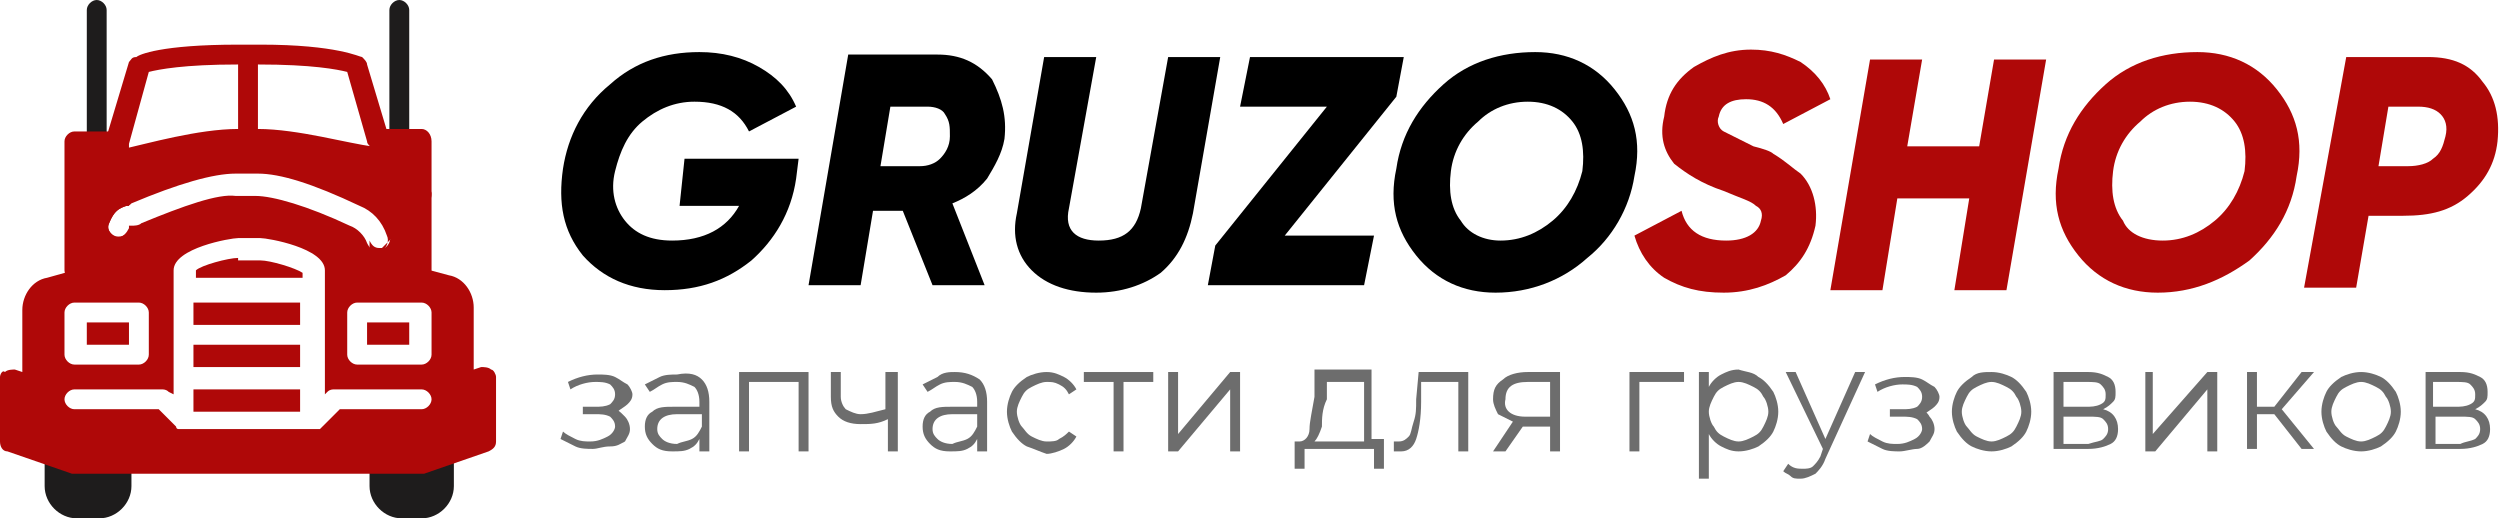 <?xml version="1.0" encoding="utf-8"?>
<!-- Generator: Adobe Illustrator 22.0.0, SVG Export Plug-In . SVG Version: 6.00 Build 0)  -->
<svg version="1.1" id="Слой_1" xmlns="http://www.w3.org/2000/svg" xmlns:xlink="http://www.w3.org/1999/xlink" x="0px" y="0px"
	 viewBox="0 0 100.8 20.9" style="enable-background:new 0 0 100.8 20.9;" xml:space="preserve">
<style type="text/css">
	.st0{fill:#1E1C1C;}
	.st1{fill:#AF0808;}
	.st2{fill:#6D6D6D;}
</style>
<g>
	<g>
		<g>
			<path class="st0" d="M3.9,6.1c-0.2,0-0.4-0.2-0.4-0.4V0.4C3.5,0.2,3.7,0,3.9,0s0.4,0.2,0.4,0.4v5.2C4.3,5.9,4.2,6.1,3.9,6.1z"/>
		</g>
		<g>
			<path class="st0" d="M4.8,18.3c-0.2,0-0.4,0.2-0.4,0.4H2.6c0-0.2-0.2-0.4-0.4-0.4s-0.4,0.2-0.4,0.4v0.9c0,0.7,0.6,1.3,1.3,1.3
				h0.9c0.7,0,1.3-0.6,1.3-1.3v-0.9C5.2,18.5,5,18.3,4.8,18.3z"/>
			<path class="st0" d="M17.8,18.3c-0.2,0-0.4,0.2-0.4,0.4h-1.7c0-0.2-0.2-0.4-0.4-0.4c-0.2,0-0.4,0.2-0.4,0.4v0.9
				c0,0.7,0.6,1.3,1.3,1.3H17c0.7,0,1.3-0.6,1.3-1.3v-0.9C18.3,18.5,18.1,18.3,17.8,18.3z"/>
		</g>
		<g>
			<path class="st0" d="M16.1,6.1c-0.2,0-0.4-0.2-0.4-0.4V0.4c0-0.2,0.2-0.4,0.4-0.4c0.2,0,0.4,0.2,0.4,0.4v5.2
				C16.5,5.9,16.3,6.1,16.1,6.1z"/>
		</g>
		<path class="st1" d="M17,5.2h-1.7c-0.2,0-0.4,0.2-0.4,0.4v2.8c0.4,0.2,0.6,0.6,0.8,1c0.1,0.2,0,0.5-0.2,0.6c-0.1,0-0.1,0-0.2,0
			c-0.2,0-0.3-0.1-0.4-0.3c0,0,0,0,0,0v1.2c0,0.2,0.2,0.4,0.4,0.4c0.2,0,0.4-0.2,0.4-0.4h0.9c0,0.2,0.2,0.4,0.4,0.4s0.4-0.2,0.4-0.4
			V5.7C17.4,5.4,17.2,5.2,17,5.2z"/>
		<path class="st1" d="M5.2,9.3C5.1,9.5,4.8,9.6,4.6,9.5C4.4,9.4,4.3,9.2,4.4,9c0.2-0.5,0.4-0.6,0.7-0.7c0,0,0.1,0,0.1,0V5.7
			c0-0.2-0.2-0.4-0.4-0.4H3c-0.2,0-0.4,0.2-0.4,0.4v5.2c0,0.2,0.2,0.4,0.4,0.4s0.4-0.2,0.4-0.4h0.9c0,0.2,0.2,0.4,0.4,0.4
			c0.2,0,0.4-0.2,0.4-0.4L5.2,9.3C5.2,9.2,5.2,9.3,5.2,9.3z"/>
		<g>
			<rect x="7.8" y="13.9" class="st1" width="4.3" height="0.9"/>
			<path class="st1" d="M9.6,10.4c-0.4,0-1.5,0.3-1.7,0.5v0.3h4.3V11c-0.3-0.2-1.3-0.5-1.7-0.5H9.6z"/>
			<rect x="7.8" y="12.2" class="st1" width="4.3" height="0.9"/>
			<rect x="3.5" y="13" class="st1" width="1.7" height="0.9"/>
			<path class="st1" d="M19.8,14.9c-0.1-0.1-0.3-0.1-0.4-0.1l-0.3,0.1v-2.5c0-0.6-0.4-1.2-1-1.3l-2.6-0.7L15.4,10l1.9-1.9
				c0.1-0.1,0.1-0.2,0.1-0.3c0-0.1-0.1-0.2-0.2-0.3l-1.7-1.3c0,0-0.1-0.1-0.1-0.1c0,0,0,0-0.1,0c0,0,0.1,0,0.1,0
				c0.2-0.1,0.4-0.3,0.3-0.5l-0.9-3c0-0.1-0.1-0.2-0.2-0.3c-0.1,0-1-0.5-4.1-0.5H9.6c-3.1,0-4,0.4-4.1,0.5C5.3,2.3,5.3,2.4,5.2,2.5
				l-0.9,3C4.3,5.8,4.4,6,4.7,6.1c0,0,0.1,0,0.1,0c0,0-0.1,0-0.1,0c-0.2,0-0.3,0.2-0.3,0.3L3.9,9.1c0,0.1,0,0.3,0.1,0.4
				c0.1,0.1,0.2,0.2,0.4,0.1l0.3,0c0,0,0,0,0,0C4.4,9.4,4.3,9.2,4.4,9c0.2-0.5,0.4-0.6,0.7-0.7c0.1,0,0.1,0,0.2-0.1
				C7.2,7.4,8.6,7,9.5,7h0.9c0.9,0,2.2,0.4,4.1,1.3c0.5,0.2,0.9,0.6,1.1,1.2c0.1,0.2,0,0.5-0.2,0.6c-0.1,0-0.1,0-0.2,0
				c-0.2,0-0.3-0.1-0.4-0.3c-0.1-0.3-0.4-0.6-0.7-0.7c-1.7-0.8-3.1-1.2-3.8-1.2H9.5C8.8,7.8,7.4,8.3,5.7,9C5.6,9.1,5.4,9.1,5.3,9.1
				c0,0-0.1,0-0.1,0c0,0,0,0,0,0.1C5.1,9.4,5,9.5,4.8,9.6l-0.4,0.9l-2.5,0.7c-0.6,0.1-1,0.7-1,1.3v2.5l-0.3-0.1
				c-0.1,0-0.3,0-0.4,0.1C0.1,14.9,0,15.1,0,15.2v2.6c0,0.2,0.1,0.4,0.3,0.4l2.6,0.9c0,0,0.1,0,0.1,0H17c0,0,0.1,0,0.1,0l2.6-0.9
				c0.2-0.1,0.3-0.2,0.3-0.4v-2.6C20,15.1,19.9,14.9,19.8,14.9z M5,6c0.1-0.1,0.1-0.1,0.2-0.2L6,2.9c0.4-0.1,1.4-0.3,3.6-0.3v2.6
				C8,5.2,5.9,5.8,5,6z M10.4,5.2V2.6c2.2,0,3.2,0.2,3.6,0.3l0.8,2.8c0,0.1,0.1,0.2,0.2,0.2C14.1,5.8,12,5.2,10.4,5.2z M2.6,12.6
				c0-0.2,0.2-0.4,0.4-0.4h2.6c0.2,0,0.4,0.2,0.4,0.4v1.7c0,0.2-0.2,0.4-0.4,0.4H3c-0.2,0-0.4-0.2-0.4-0.4V12.6z M17,16.5h-3.3
				l-0.7,0.7c0,0-0.1,0.1-0.1,0.1c-0.1,0-0.1,0-0.2,0H7.4c-0.1,0-0.1,0-0.2,0c-0.1,0-0.1-0.1-0.1-0.1l-0.7-0.7H3
				c-0.2,0-0.4-0.2-0.4-0.4c0-0.2,0.2-0.4,0.4-0.4h3.5c0.1,0,0.2,0,0.3,0.1L7,15.9v-5C7,10,9.3,9.6,9.6,9.6h0.9
				c0.3,0,2.6,0.4,2.6,1.3v5l0.1-0.1c0.1-0.1,0.2-0.1,0.3-0.1H17c0.2,0,0.4,0.2,0.4,0.4C17.4,16.3,17.2,16.5,17,16.5z M17.4,14.3
				c0,0.2-0.2,0.4-0.4,0.4h-2.6c-0.2,0-0.4-0.2-0.4-0.4v-1.7c0-0.2,0.2-0.4,0.4-0.4H17c0.2,0,0.4,0.2,0.4,0.4V14.3z"/>
			<rect x="14.8" y="13" class="st1" width="1.7" height="0.9"/>
			<rect x="7.8" y="15.7" class="st1" width="4.3" height="0.9"/>
		</g>
	</g>
</g>
<g>
	<path d="M27.6,6.4h4.6l-0.1,0.8c-0.2,1.4-0.9,2.5-1.8,3.3c-1,0.8-2.1,1.2-3.5,1.2c-1.4,0-2.5-0.5-3.3-1.4c-0.8-1-1-2.1-0.8-3.5
		c0.2-1.3,0.8-2.5,1.9-3.4c1-0.9,2.2-1.3,3.6-1.3c0.9,0,1.7,0.2,2.4,0.6c0.7,0.4,1.2,0.9,1.5,1.6l-1.9,1c-0.4-0.8-1.1-1.2-2.2-1.2
		c-0.8,0-1.5,0.3-2.1,0.8c-0.6,0.5-0.9,1.2-1.1,2c-0.2,0.8,0,1.5,0.4,2c0.4,0.5,1,0.8,1.9,0.8c1.3,0,2.2-0.5,2.7-1.4h-2.4L27.6,6.4z
		"/>
	<path d="M40.5,5.6c-0.1,0.6-0.4,1.1-0.7,1.6c-0.4,0.5-0.9,0.8-1.4,1l1.3,3.3h-2.1l-1.2-3h-1.2l-0.5,3h-2.1l1.6-9.3h3.6
		c0.9,0,1.6,0.3,2.2,1C40.4,4,40.6,4.7,40.5,5.6z M37.4,4.3h-1.5l-0.4,2.4h1.6c0.3,0,0.6-0.1,0.8-0.3s0.4-0.5,0.4-0.9s0-0.6-0.2-0.9
		C38,4.4,37.7,4.3,37.4,4.3z"/>
	<path d="M44.2,11.8c-1.1,0-2-0.3-2.6-0.9C41,10.3,40.8,9.5,41,8.6l1.1-6.3h2.1l-1.1,6.1c-0.2,0.9,0.3,1.3,1.2,1.3
		c1,0,1.5-0.4,1.7-1.3l1.1-6.1h2.1l-1.1,6.3c-0.2,1-0.6,1.8-1.3,2.4C46.1,11.5,45.2,11.8,44.2,11.8z"/>
	<path d="M50.4,2.3h6.2l-0.3,1.6l-4.5,5.6h3.6l-0.4,2h-6.3L49,9.9l4.5-5.6h-3.5L50.4,2.3z"/>
	<path d="M60.3,11.8c-1.3,0-2.4-0.5-3.2-1.5c-0.8-1-1.1-2.1-0.8-3.5c0.2-1.4,0.9-2.5,1.9-3.4c1-0.9,2.3-1.3,3.7-1.3
		c1.3,0,2.4,0.5,3.2,1.5c0.8,1,1.1,2.1,0.8,3.5C65.7,8.4,65,9.6,64,10.4C63,11.3,61.7,11.8,60.3,11.8z M60.5,9.7
		c0.8,0,1.5-0.3,2.1-0.8c0.6-0.5,1-1.2,1.2-2c0.1-0.8,0-1.5-0.4-2c-0.4-0.5-1-0.8-1.8-0.8c-0.8,0-1.5,0.3-2,0.8
		c-0.6,0.5-1,1.2-1.1,2c-0.1,0.8,0,1.5,0.4,2C59.2,9.4,59.8,9.7,60.5,9.7z"/>
	<path class="st1" d="M69.5,11.8c-1,0-1.7-0.2-2.4-0.6c-0.6-0.4-1-1-1.2-1.7l1.9-1c0.2,0.8,0.8,1.2,1.8,1.2c0.8,0,1.3-0.3,1.4-0.8
		c0.1-0.3,0-0.5-0.2-0.6c-0.2-0.2-0.6-0.3-1.3-0.6c-0.9-0.3-1.5-0.7-2-1.1c-0.4-0.5-0.6-1.1-0.4-1.9c0.1-0.9,0.5-1.5,1.2-2
		c0.7-0.4,1.4-0.7,2.3-0.7c0.8,0,1.4,0.2,2,0.5c0.6,0.4,1,0.9,1.2,1.5l-1.9,1c-0.3-0.7-0.8-1-1.5-1c-0.6,0-1,0.2-1.1,0.7
		c-0.1,0.2,0,0.5,0.2,0.6s0.6,0.3,1.2,0.6c0.4,0.1,0.7,0.2,0.8,0.3C72,6.5,72.3,6.8,72.6,7c0.5,0.5,0.7,1.3,0.6,2.1
		C73,10,72.6,10.6,72,11.1C71.3,11.5,70.5,11.8,69.5,11.8z"/>
	<path class="st1" d="M79.8,5.9l0.6-3.5h2.1l-1.6,9.3h-2.1l0.6-3.7h-2.9l-0.6,3.7h-2.1l1.6-9.3h2.1l-0.6,3.5H79.8z"/>
	<path class="st1" d="M87,11.8c-1.3,0-2.4-0.5-3.2-1.5c-0.8-1-1.1-2.1-0.8-3.5c0.2-1.4,0.9-2.5,1.9-3.4c1-0.9,2.3-1.3,3.7-1.3
		c1.3,0,2.4,0.5,3.2,1.5c0.8,1,1.1,2.1,0.8,3.5c-0.2,1.4-0.9,2.5-1.9,3.4C89.6,11.3,88.4,11.8,87,11.8z M87.2,9.7
		c0.8,0,1.5-0.3,2.1-0.8c0.6-0.5,1-1.2,1.2-2c0.1-0.8,0-1.5-0.4-2c-0.4-0.5-1-0.8-1.8-0.8c-0.8,0-1.5,0.3-2,0.8
		c-0.6,0.5-1,1.2-1.1,2c-0.1,0.8,0,1.5,0.4,2C85.8,9.4,86.4,9.7,87.2,9.7z"/>
	<path class="st1" d="M94.6,2.3h3.3c1,0,1.7,0.3,2.2,1c0.5,0.6,0.7,1.4,0.6,2.4c-0.1,0.9-0.5,1.6-1.2,2.2c-0.7,0.6-1.5,0.8-2.6,0.8
		h-1.4l-0.5,2.9h-2.1L94.6,2.3z M98.1,6.4c0.3-0.2,0.4-0.5,0.5-0.9c0.1-0.4,0-0.7-0.2-0.9c-0.2-0.2-0.5-0.3-0.9-0.3h-1.2l-0.4,2.4
		h1.2C97.5,6.7,97.9,6.6,98.1,6.4z"/>
</g>
<g>
	<path class="st2" d="M25.2,16.8c0.1,0.1,0.2,0.3,0.2,0.5c0,0.2-0.1,0.3-0.2,0.5C25,17.9,24.9,18,24.6,18s-0.5,0.1-0.7,0.1
		c-0.2,0-0.5,0-0.7-0.1c-0.2-0.1-0.4-0.2-0.6-0.3l0.1-0.3c0.1,0.1,0.3,0.2,0.5,0.3c0.2,0.1,0.4,0.1,0.6,0.1c0.3,0,0.5-0.1,0.7-0.2
		c0.2-0.1,0.3-0.3,0.3-0.4c0-0.2-0.1-0.3-0.2-0.4c-0.2-0.1-0.4-0.1-0.6-0.1h-0.5v-0.3H24c0.2,0,0.4,0,0.6-0.1
		c0.1-0.1,0.2-0.2,0.2-0.4c0-0.2-0.1-0.3-0.2-0.4c-0.2-0.1-0.4-0.1-0.6-0.1c-0.3,0-0.7,0.1-1,0.3l-0.1-0.3c0.4-0.2,0.8-0.3,1.2-0.3
		c0.2,0,0.5,0,0.7,0.1c0.2,0.1,0.3,0.2,0.5,0.3c0.1,0.1,0.2,0.3,0.2,0.4c0,0.2-0.1,0.3-0.2,0.4c-0.1,0.1-0.3,0.2-0.4,0.3
		C24.9,16.5,25,16.6,25.2,16.8z"/>
	<path class="st2" d="M28.3,15.3c0.2,0.2,0.3,0.5,0.3,0.9v2h-0.4v-0.5c-0.1,0.2-0.2,0.3-0.4,0.4c-0.2,0.1-0.4,0.1-0.7,0.1
		c-0.4,0-0.6-0.1-0.8-0.3c-0.2-0.2-0.3-0.4-0.3-0.7c0-0.3,0.1-0.5,0.3-0.6c0.2-0.2,0.5-0.2,0.9-0.2h1v-0.2c0-0.3-0.1-0.5-0.2-0.6
		c-0.2-0.1-0.4-0.2-0.7-0.2c-0.2,0-0.4,0-0.6,0.1c-0.2,0.1-0.3,0.2-0.5,0.3l-0.2-0.3c0.2-0.1,0.4-0.2,0.6-0.3
		c0.2-0.1,0.5-0.1,0.7-0.1C27.8,15,28.1,15.1,28.3,15.3z M27.9,17.7c0.2-0.1,0.3-0.3,0.4-0.5v-0.5h-1c-0.5,0-0.8,0.2-0.8,0.6
		c0,0.2,0.1,0.3,0.2,0.4c0.1,0.1,0.3,0.2,0.6,0.2C27.5,17.8,27.7,17.8,27.9,17.7z"/>
	<path class="st2" d="M32.6,15v3.2h-0.4v-2.8h-2v2.8h-0.4V15H32.6z"/>
	<path class="st2" d="M36.2,15v3.2h-0.4v-1.3c-0.4,0.2-0.7,0.2-1.1,0.2c-0.4,0-0.7-0.1-0.9-0.3c-0.2-0.2-0.3-0.4-0.3-0.8v-1h0.4v1
		c0,0.2,0.1,0.4,0.2,0.5c0.2,0.1,0.4,0.2,0.6,0.2c0.3,0,0.6-0.1,1-0.2V15H36.2z"/>
	<path class="st2" d="M39.5,15.3c0.2,0.2,0.3,0.5,0.3,0.9v2h-0.4v-0.5c-0.1,0.2-0.2,0.3-0.4,0.4c-0.2,0.1-0.4,0.1-0.7,0.1
		c-0.4,0-0.6-0.1-0.8-0.3c-0.2-0.2-0.3-0.4-0.3-0.7c0-0.3,0.1-0.5,0.3-0.6c0.2-0.2,0.5-0.2,0.9-0.2h1v-0.2c0-0.3-0.1-0.5-0.2-0.6
		c-0.2-0.1-0.4-0.2-0.7-0.2c-0.2,0-0.4,0-0.6,0.1c-0.2,0.1-0.3,0.2-0.5,0.3l-0.2-0.3c0.2-0.1,0.4-0.2,0.6-0.3C38,15,38.3,15,38.5,15
		C38.9,15,39.2,15.1,39.5,15.3z M39,17.7c0.2-0.1,0.3-0.3,0.4-0.5v-0.5h-1c-0.5,0-0.8,0.2-0.8,0.6c0,0.2,0.1,0.3,0.2,0.4
		c0.1,0.1,0.3,0.2,0.6,0.2C38.6,17.8,38.8,17.8,39,17.7z"/>
	<path class="st2" d="M41.4,18c-0.2-0.1-0.4-0.3-0.6-0.6c-0.1-0.2-0.2-0.5-0.2-0.8s0.1-0.6,0.2-0.8c0.1-0.2,0.3-0.4,0.6-0.6
		c0.2-0.1,0.5-0.2,0.8-0.2c0.3,0,0.5,0.1,0.7,0.2c0.2,0.1,0.4,0.3,0.5,0.5l-0.3,0.2c-0.1-0.2-0.2-0.3-0.4-0.4
		c-0.2-0.1-0.3-0.1-0.5-0.1c-0.2,0-0.4,0.1-0.6,0.2c-0.2,0.1-0.3,0.2-0.4,0.4c-0.1,0.2-0.2,0.4-0.2,0.6c0,0.2,0.1,0.5,0.2,0.6
		s0.2,0.3,0.4,0.4c0.2,0.1,0.4,0.2,0.6,0.2c0.2,0,0.4,0,0.5-0.1c0.2-0.1,0.3-0.2,0.4-0.3l0.3,0.2c-0.1,0.2-0.3,0.4-0.5,0.5
		c-0.2,0.1-0.5,0.2-0.7,0.2C41.9,18.2,41.7,18.1,41.4,18z"/>
	<path class="st2" d="M46.5,15.4h-1.2v2.8h-0.4v-2.8h-1.2V15h2.8V15.4z"/>
	<path class="st2" d="M47.1,15h0.4v2.5l2.1-2.5H50v3.2h-0.4v-2.5l-2.1,2.5h-0.4V15z"/>
	<path class="st2" d="M55.8,17.8v1.1h-0.4v-0.8h-2.8v0.8h-0.4v-1.1h0.2c0.2,0,0.4-0.2,0.4-0.5s0.1-0.7,0.2-1.3l0-1.1h2.3v2.8H55.8z
		 M53.3,17.2c-0.1,0.3-0.2,0.5-0.3,0.6h2v-2.4h-1.5l0,0.7C53.3,16.5,53.3,16.9,53.3,17.2z"/>
	<path class="st2" d="M59.2,15v3.2h-0.4v-2.8h-1.5l0,0.8c0,0.7-0.1,1.2-0.2,1.5s-0.3,0.5-0.6,0.5c-0.1,0-0.2,0-0.3,0l0-0.4
		c0.1,0,0.1,0,0.2,0c0.2,0,0.3-0.1,0.4-0.2s0.1-0.3,0.2-0.6s0.1-0.5,0.1-0.9l0.1-1.1H59.2z"/>
	<path class="st2" d="M62.9,15v3.2h-0.4v-1h-1h-0.1l-0.7,1h-0.5L61,17c-0.2-0.1-0.4-0.2-0.6-0.3c-0.1-0.2-0.2-0.4-0.2-0.6
		c0-0.4,0.1-0.6,0.4-0.8c0.2-0.2,0.6-0.3,1-0.3H62.9z M61.5,16.8h1v-1.4h-0.9c-0.6,0-0.9,0.2-0.9,0.7C60.6,16.5,60.9,16.8,61.5,16.8
		z"/>
	<path class="st2" d="M67.9,15.4h-1.8v2.8h-0.4V15h2.2V15.4z"/>
	<path class="st2" d="M70.9,15.2c0.2,0.1,0.4,0.3,0.6,0.6c0.1,0.2,0.2,0.5,0.2,0.8c0,0.3-0.1,0.6-0.2,0.8c-0.1,0.2-0.3,0.4-0.6,0.6
		c-0.2,0.1-0.5,0.2-0.8,0.2c-0.3,0-0.5-0.1-0.7-0.2c-0.2-0.1-0.4-0.3-0.5-0.5v1.8h-0.4V15h0.4v0.6c0.1-0.2,0.3-0.4,0.5-0.5
		c0.2-0.1,0.4-0.2,0.7-0.2C70.4,15,70.7,15,70.9,15.2z M70.7,17.6c0.2-0.1,0.3-0.2,0.4-0.4s0.2-0.4,0.2-0.6c0-0.2-0.1-0.5-0.2-0.6
		c-0.1-0.2-0.2-0.3-0.4-0.4c-0.2-0.1-0.4-0.2-0.6-0.2c-0.2,0-0.4,0.1-0.6,0.2c-0.2,0.1-0.3,0.2-0.4,0.4c-0.1,0.2-0.2,0.4-0.2,0.6
		c0,0.2,0.1,0.5,0.2,0.6c0.1,0.2,0.2,0.3,0.4,0.4c0.2,0.1,0.4,0.2,0.6,0.2C70.3,17.8,70.5,17.7,70.7,17.6z"/>
	<path class="st2" d="M75.2,15l-1.6,3.5c-0.1,0.3-0.3,0.5-0.4,0.6c-0.2,0.1-0.4,0.2-0.6,0.2c-0.2,0-0.3,0-0.4-0.1s-0.2-0.1-0.3-0.2
		l0.2-0.3c0.2,0.2,0.4,0.2,0.6,0.2c0.1,0,0.3,0,0.4-0.1c0.1-0.1,0.2-0.2,0.3-0.4l0.1-0.3L72,15h0.4l1.2,2.7l1.2-2.7H75.2z"/>
	<path class="st2" d="M77.8,16.8c0.1,0.1,0.2,0.3,0.2,0.5c0,0.2-0.1,0.3-0.2,0.5c-0.1,0.1-0.3,0.3-0.5,0.3s-0.5,0.1-0.7,0.1
		c-0.2,0-0.5,0-0.7-0.1c-0.2-0.1-0.4-0.2-0.6-0.3l0.1-0.3c0.1,0.1,0.3,0.2,0.5,0.3c0.2,0.1,0.4,0.1,0.6,0.1c0.3,0,0.5-0.1,0.7-0.2
		c0.2-0.1,0.3-0.3,0.3-0.4c0-0.2-0.1-0.3-0.2-0.4c-0.2-0.1-0.4-0.1-0.6-0.1h-0.5v-0.3h0.5c0.2,0,0.4,0,0.6-0.1
		c0.1-0.1,0.2-0.2,0.2-0.4c0-0.2-0.1-0.3-0.2-0.4c-0.2-0.1-0.4-0.1-0.6-0.1c-0.3,0-0.7,0.1-1,0.3l-0.1-0.3c0.4-0.2,0.8-0.3,1.2-0.3
		c0.2,0,0.5,0,0.7,0.1c0.2,0.1,0.3,0.2,0.5,0.3c0.1,0.1,0.2,0.3,0.2,0.4c0,0.2-0.1,0.3-0.2,0.4c-0.1,0.1-0.3,0.2-0.4,0.3
		C77.5,16.5,77.7,16.6,77.8,16.8z"/>
	<path class="st2" d="M79.5,18c-0.2-0.1-0.4-0.3-0.6-0.6c-0.1-0.2-0.2-0.5-0.2-0.8s0.1-0.6,0.2-0.8c0.1-0.2,0.3-0.4,0.6-0.6
		C79.7,15,80,15,80.3,15s0.6,0.1,0.8,0.2c0.2,0.1,0.4,0.3,0.6,0.6c0.1,0.2,0.2,0.5,0.2,0.8s-0.1,0.6-0.2,0.8
		c-0.1,0.2-0.3,0.4-0.6,0.6c-0.2,0.1-0.5,0.2-0.8,0.2S79.7,18.1,79.5,18z M80.9,17.6c0.2-0.1,0.3-0.2,0.4-0.4s0.2-0.4,0.2-0.6
		c0-0.2-0.1-0.5-0.2-0.6c-0.1-0.2-0.2-0.3-0.4-0.4s-0.4-0.2-0.6-0.2s-0.4,0.1-0.6,0.2s-0.3,0.2-0.4,0.4c-0.1,0.2-0.2,0.4-0.2,0.6
		c0,0.2,0.1,0.5,0.2,0.6s0.2,0.3,0.4,0.4c0.2,0.1,0.4,0.2,0.6,0.2S80.7,17.7,80.9,17.6z"/>
	<path class="st2" d="M85.4,17.3c0,0.3-0.1,0.5-0.3,0.6c-0.2,0.1-0.5,0.2-0.9,0.2h-1.4V15h1.4c0.4,0,0.6,0.1,0.8,0.2
		c0.2,0.1,0.3,0.3,0.3,0.6c0,0.2,0,0.3-0.1,0.4s-0.2,0.2-0.4,0.3C85.2,16.6,85.4,16.9,85.4,17.3z M83.2,16.4h0.9
		c0.2,0,0.4,0,0.6-0.1s0.2-0.2,0.2-0.4c0-0.2-0.1-0.3-0.2-0.4s-0.3-0.1-0.6-0.1h-0.9V16.4z M84.8,17.7c0.1-0.1,0.2-0.2,0.2-0.4
		s-0.1-0.3-0.2-0.4s-0.3-0.1-0.6-0.1h-1v1.1h1C84.5,17.8,84.7,17.8,84.8,17.7z"/>
	<path class="st2" d="M86.4,15h0.4v2.5L89,15h0.4v3.2h-0.4v-2.5l-2.1,2.5h-0.4V15z"/>
	<path class="st2" d="M91.7,16.7H91v1.4h-0.4V15H91v1.4h0.7l1.1-1.4h0.5L92,16.5l1.3,1.6h-0.5L91.7,16.7z"/>
	<path class="st2" d="M94.4,18c-0.2-0.1-0.4-0.3-0.6-0.6c-0.1-0.2-0.2-0.5-0.2-0.8s0.1-0.6,0.2-0.8c0.1-0.2,0.3-0.4,0.6-0.6
		c0.2-0.1,0.5-0.2,0.8-0.2s0.6,0.1,0.8,0.2c0.2,0.1,0.4,0.3,0.6,0.6c0.1,0.2,0.2,0.5,0.2,0.8s-0.1,0.6-0.2,0.8
		c-0.1,0.2-0.3,0.4-0.6,0.6c-0.2,0.1-0.5,0.2-0.8,0.2S94.6,18.1,94.4,18z M95.8,17.6c0.2-0.1,0.3-0.2,0.4-0.4s0.2-0.4,0.2-0.6
		c0-0.2-0.1-0.5-0.2-0.6c-0.1-0.2-0.2-0.3-0.4-0.4s-0.4-0.2-0.6-0.2s-0.4,0.1-0.6,0.2s-0.3,0.2-0.4,0.4c-0.1,0.2-0.2,0.4-0.2,0.6
		c0,0.2,0.1,0.5,0.2,0.6s0.2,0.3,0.4,0.4c0.2,0.1,0.4,0.2,0.6,0.2S95.6,17.7,95.8,17.6z"/>
	<path class="st2" d="M100.4,17.3c0,0.3-0.1,0.5-0.3,0.6c-0.2,0.1-0.5,0.2-0.9,0.2h-1.4V15h1.4c0.4,0,0.6,0.1,0.8,0.2
		c0.2,0.1,0.3,0.3,0.3,0.6c0,0.2,0,0.3-0.1,0.4s-0.2,0.2-0.4,0.3C100.2,16.6,100.4,16.9,100.4,17.3z M98.1,16.4h0.9
		c0.2,0,0.4,0,0.6-0.1s0.2-0.2,0.2-0.4c0-0.2-0.1-0.3-0.2-0.4s-0.3-0.1-0.6-0.1h-0.9V16.4z M99.8,17.7c0.1-0.1,0.2-0.2,0.2-0.4
		s-0.1-0.3-0.2-0.4s-0.3-0.1-0.6-0.1h-1v1.1h1C99.4,17.8,99.6,17.8,99.8,17.7z"/>
</g>
</svg>
